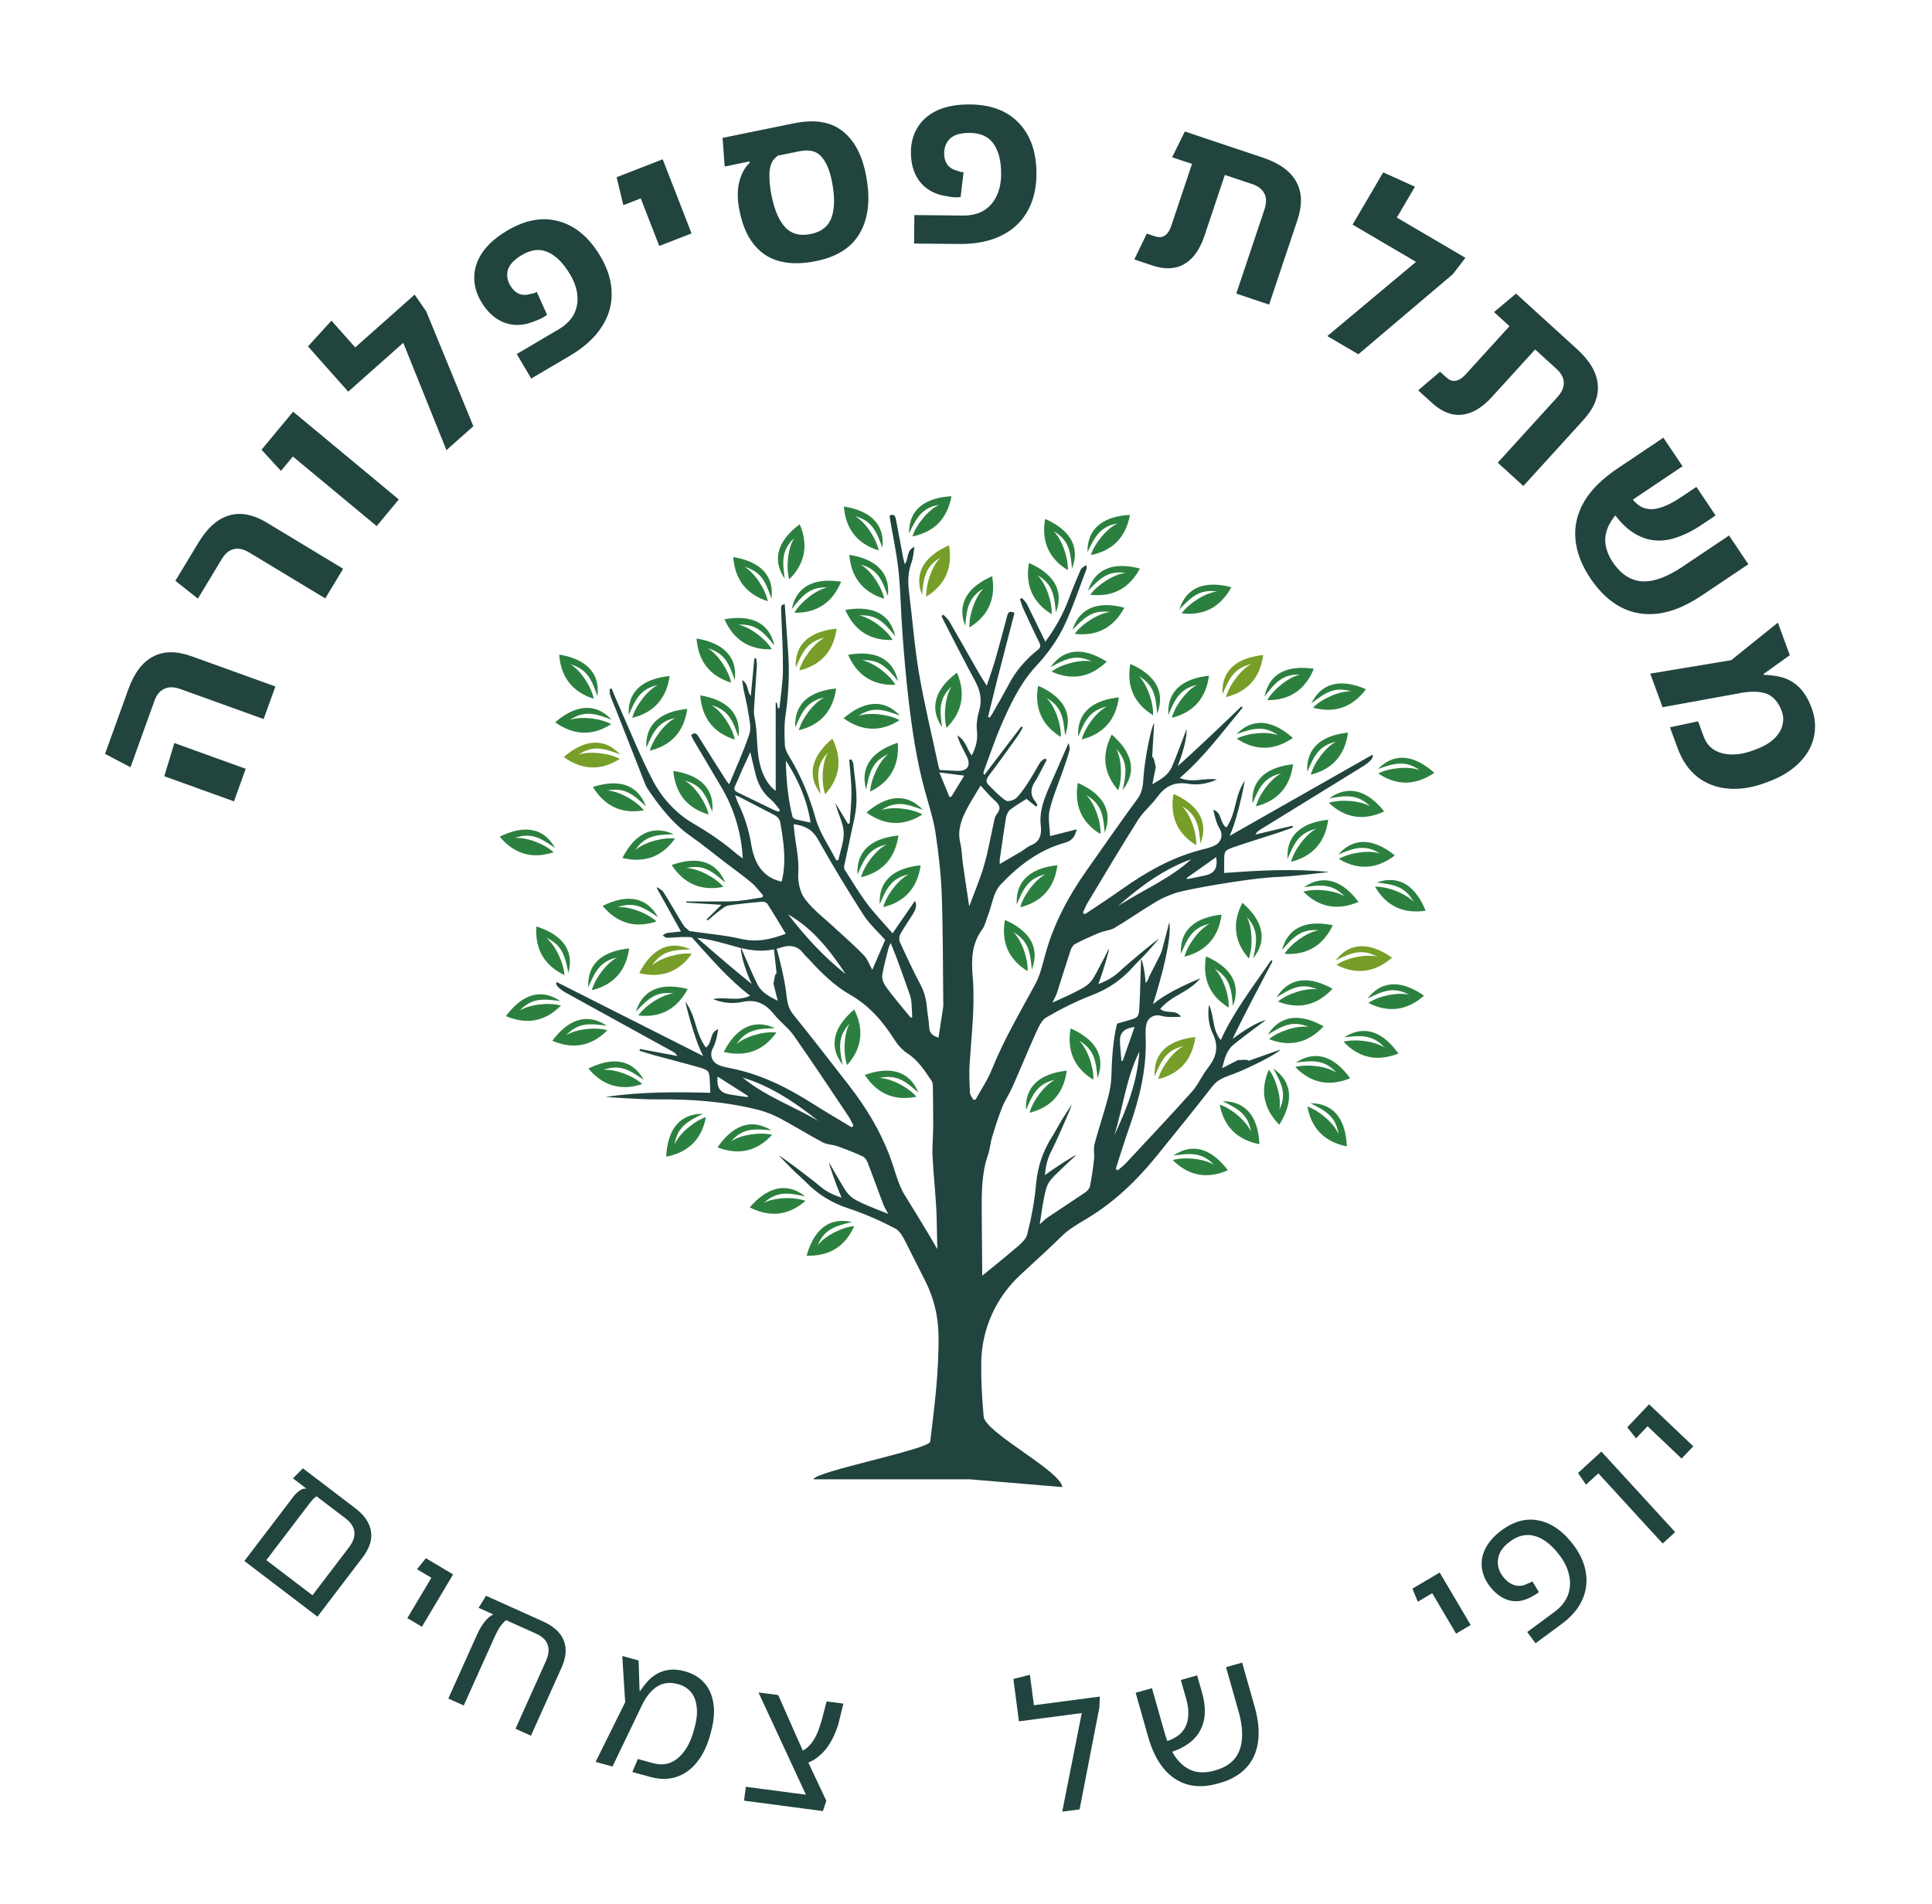 <svg xmlns="http://www.w3.org/2000/svg" width="619" height="610" viewBox="0 0 619 610" fill="none"><path d="M84.468 230.401L57.822 220.797C55.762 220.055 54.038 220.028 52.652 220.718C51.236 221.346 50.189 222.598 49.513 224.476L41.815 245.834L33.651 241.572L41.126 220.832C43.007 215.613 45.663 212.121 49.092 210.357C52.476 208.576 56.571 208.552 61.378 210.284L88.231 219.962L84.468 230.401ZM74.964 256.772L52.644 248.728L55.857 238.091L78.726 246.334L74.964 256.772Z" fill="#21443E"></path><path d="M104.209 191.74L79.965 177.095C78.09 175.963 76.418 175.578 74.948 175.941C73.436 176.278 72.152 177.322 71.095 179.072L63.395 191.818L56.188 186.1L63.587 173.853C66.455 169.105 69.744 166.202 73.453 165.144C77.12 164.062 81.141 164.842 85.515 167.484L109.946 182.243L104.209 191.74Z" fill="#21443E"></path><path d="M120.685 168.573L86.821 140.45L93.91 131.914L127.774 160.036L120.685 168.573ZM90.016 150.885L83.789 144.1L91.485 134.834L98.505 140.664L90.016 150.885Z" fill="#21443E"></path><path d="M113.807 111.314L132.857 94.398L136.571 99.789L151.66 136.571L143.035 144.229L129.2 109.849L111.569 125.505L98.675 110.986L106.197 102.744L113.807 111.314Z" fill="#21443E"></path><path d="M170.205 121.296L165.571 113.435L178.904 105.576C181.167 104.242 182.803 102.656 183.811 100.819C184.794 98.941 185.189 96.928 184.997 94.781C184.822 92.568 184.043 90.288 182.659 87.94C180.583 84.418 178.26 82.059 175.69 80.862C173.096 79.623 170.268 79.906 167.208 81.71C164.734 83.168 163.241 84.755 162.726 86.47C162.254 88.161 162.512 89.845 163.501 91.522C164.193 92.696 165.058 93.541 166.098 94.058C167.179 94.551 168.351 94.623 169.614 94.274C170.066 94.177 170.517 94.08 170.969 93.984C171.395 93.845 171.734 93.702 171.986 93.553L175.272 100.853C174.734 101.283 174.076 101.699 173.297 102.102C172.493 102.463 171.463 102.872 170.207 103.33C167.119 104.416 164.139 104.393 161.269 103.261C158.415 102.062 156.037 99.848 154.134 96.62C152.626 94.062 151.9 91.44 151.954 88.753C151.984 86.024 152.86 83.389 154.582 80.848C156.347 78.283 159.011 75.95 162.574 73.849C168.444 70.389 174.006 69.427 179.26 70.962C184.49 72.455 188.872 76.199 192.406 82.194C194.754 86.177 195.942 90.109 195.97 93.99C196.041 97.847 194.94 101.49 192.668 104.92C190.438 108.324 187.08 111.349 182.594 113.993L170.205 121.296Z" fill="#21443E"></path><path d="M211.222 78.807L201.984 55.064L212.325 51.041L221.563 74.784L211.222 78.807ZM199.714 65.739L197.562 56.785L207.767 52.814L211.076 61.318L199.714 65.739Z" fill="#21443E"></path><path d="M261.546 83.641C254.727 85.034 249.251 84.365 245.116 81.633C241.02 78.843 238.324 74.278 237.029 67.936L236.897 67.293C236.215 63.955 236.198 60.953 236.846 58.288C237.541 55.612 238.664 53.57 240.214 52.161L240.009 51.159L249.192 49.06L249.024 50.063C247.625 50.995 246.806 52.577 246.567 54.812C246.376 57.036 246.601 59.722 247.244 62.869C248.17 67.399 249.62 70.729 251.594 72.859C253.617 74.979 256.345 75.688 259.778 74.987C263.259 74.276 265.494 72.454 266.484 69.519C267.475 66.585 267.473 62.686 266.479 57.823C265.759 54.294 264.608 51.698 263.026 50.034C261.492 48.361 259.175 47.841 256.076 48.474L232.187 53.353L231.505 44.179L254.321 39.519C260.806 38.194 265.93 38.961 269.692 41.818C273.503 44.666 276.061 49.284 277.366 55.674C278.904 63.208 278.357 69.404 275.724 74.263C273.138 79.113 268.412 82.239 261.546 83.641Z" fill="#21443E"></path><path d="M292.868 78.038L292.959 68.913L308.434 69.067C311.062 69.094 313.282 68.58 315.093 67.528C316.905 66.427 318.283 64.907 319.227 62.97C320.22 60.984 320.73 58.629 320.757 55.904C320.798 51.816 320.027 48.596 318.445 46.244C316.862 43.844 314.295 42.626 310.743 42.59C307.871 42.562 305.773 43.149 304.447 44.352C303.169 45.556 302.521 47.132 302.501 49.078C302.488 50.441 302.793 51.612 303.415 52.592C304.087 53.572 305.054 54.238 306.316 54.592C306.752 54.742 307.189 54.892 307.625 55.043C308.062 55.144 308.427 55.197 308.719 55.2L307.763 63.148C307.081 63.238 306.302 63.255 305.427 63.197C304.552 63.091 303.459 62.91 302.147 62.653C298.942 61.989 296.402 60.43 294.528 57.978C292.704 55.478 291.81 52.354 291.848 48.607C291.877 45.639 292.609 43.018 294.043 40.745C295.478 38.423 297.589 36.619 300.375 35.332C303.211 34.047 306.697 33.424 310.834 33.466C317.647 33.534 322.907 35.581 326.614 39.609C330.322 43.589 332.141 49.058 332.072 56.017C332.026 60.64 331.013 64.62 329.032 67.959C327.101 71.298 324.277 73.849 320.561 75.613C316.893 77.377 312.456 78.233 307.248 78.181L292.868 78.038Z" fill="#21443E"></path><path d="M396.094 94.076L405.089 67.219C405.785 65.142 405.795 63.426 405.12 62.071C404.46 60.669 403.161 59.644 401.223 58.995L381.91 52.527L384.808 43.874L404.675 50.528C409.935 52.29 413.487 54.865 415.329 58.253C417.186 61.595 417.303 65.689 415.681 70.535L406.616 97.6L396.094 94.076ZM363.422 83.134L367.428 74.852L369.919 75.687C370.796 75.98 371.566 76.058 372.228 75.921C372.905 75.737 373.498 75.346 374.007 74.746C374.516 74.147 374.94 73.339 375.28 72.324L384.136 45.882L394.658 49.405L385.894 75.571C384.411 80.001 382.244 83.022 379.395 84.634C376.591 86.261 373.182 86.403 369.167 85.058L363.422 83.134ZM375.542 50.394L379.617 42.135L390.692 45.845L387.794 54.497L375.542 50.394Z" fill="#21443E"></path><path d="M447.539 69.721L469.513 82.614L465.532 87.811L435.21 113.523L425.262 107.686L453.688 83.908L433.351 71.975L443.179 55.227L453.34 59.836L447.539 69.721Z" fill="#21443E"></path><path d="M479.867 148.254L498.927 127.301C500.4 125.681 501.101 124.115 501.03 122.603C500.991 121.054 500.215 119.592 498.703 118.217L483.637 104.512L489.777 97.762L505.276 111.86C509.38 115.593 511.592 119.381 511.911 123.225C512.264 127.032 510.721 130.826 507.282 134.606L488.076 155.72L479.867 148.254ZM454.379 125.068L461.383 119.104L463.327 120.873C464.011 121.495 464.684 121.876 465.345 122.017C466.039 122.122 466.74 122.003 467.447 121.66C468.154 121.316 468.868 120.748 469.588 119.956L488.353 99.328L496.561 106.794L477.993 127.207C474.849 130.663 471.649 132.554 468.391 132.88C465.17 133.239 461.993 131.995 458.861 129.145L454.379 125.068ZM478.669 99.993L485.727 94.078L494.367 101.937L488.227 108.687L478.669 99.993Z" fill="#21443E"></path><path d="M509.557 185.313C506.736 181.111 505.136 176.938 504.758 172.796C504.38 168.653 505.285 164.675 507.472 160.862C509.66 157.048 513.238 153.473 518.208 150.136L532.935 140.248L539.08 149.399L524.413 159.247C520.898 161.607 518.314 163.957 516.662 166.298C515.05 168.611 514.261 170.929 514.296 173.25C514.398 175.585 515.222 177.904 516.768 180.207L516.931 180.449C518.572 182.806 520.44 184.454 522.536 185.391C524.658 186.37 527.095 186.551 529.846 185.934C532.638 185.291 535.772 183.802 539.246 181.469L553.974 171.581L560.159 180.793L545.371 190.722C540.401 194.059 535.738 196.018 531.38 196.599C527.062 197.153 523.072 196.492 519.407 194.614C515.811 192.75 512.595 189.75 509.761 185.616L509.557 185.313ZM515.148 161.687L521.005 157.051C522.606 159.786 524.252 161.582 525.942 162.441C527.673 163.272 529.563 163.38 531.613 162.766C533.689 162.193 535.96 161.078 538.425 159.423L543.516 156.005L549.66 165.157L544.994 168.29C542.286 170.108 539.605 171.439 536.948 172.285C534.319 173.171 531.762 173.422 529.277 173.039C526.793 172.656 524.359 171.564 521.978 169.763C519.637 167.935 517.36 165.243 515.148 161.687Z" fill="#21443E"></path><path d="M528.726 215.846L554.67 211.53L569.62 199.508L573.444 209.924L565.012 215.976L565.113 216.25C566.992 216.286 568.7 216.488 570.235 216.857C571.816 217.21 573.228 217.806 574.47 218.647C575.757 219.47 576.875 220.537 577.823 221.848C578.833 223.188 579.699 224.84 580.42 226.804C581.611 230.048 581.852 233.174 581.142 236.182C580.494 239.22 578.915 241.977 576.403 244.455C573.953 246.961 570.604 248.995 566.356 250.555L565.396 250.907C561.239 252.434 557.308 253.022 553.602 252.672C549.913 252.367 546.657 251.126 543.836 248.948C541.06 246.753 538.934 243.645 537.457 239.625L535.042 233.046L544.06 231.135L545.847 236C546.887 238.832 548.866 240.62 551.783 241.364C554.7 242.107 557.963 241.816 561.572 240.491L562.531 240.139C564.998 239.233 566.942 238.104 568.364 236.753C569.786 235.401 570.682 233.957 571.051 232.422C571.483 230.916 571.422 229.409 570.869 227.901C570.265 226.256 569.51 224.978 568.605 224.066C567.746 223.137 566.702 222.484 565.474 222.105C564.263 221.772 562.912 221.62 561.419 221.65C559.926 221.68 558.316 221.882 556.587 222.258L532.676 226.605L528.726 215.846Z" fill="#21443E"></path><path d="M113.714 483.176C116.749 485.487 118.462 487.978 118.851 490.647C119.296 493.31 118.41 496.096 116.194 499.006L101.718 518.017L78.295 500.181L94.165 479.34C94.451 478.964 94.808 478.593 95.235 478.227C95.686 477.829 96.161 477.498 96.658 477.234C97.187 476.994 97.711 476.923 98.229 477.021L93.864 473.697L97.05 470.487L113.714 483.176ZM100.116 511.161L111.769 495.859C113.151 494.044 113.737 492.365 113.528 490.821C113.374 489.27 112.421 487.828 110.669 486.493L101.421 479.452C101.058 479.669 100.666 479.989 100.246 480.411C99.857 480.856 99.484 481.314 99.127 481.783L85.33 499.902L100.116 511.161Z" fill="#21443E"></path><path d="M130.513 518.48L140.508 501.703L145.171 504.481L135.177 521.258L130.513 518.48ZM133.601 502.807L136.453 499.287L143.144 503.273L140.849 507.125L133.601 502.807Z" fill="#21443E"></path><path d="M173.91 519.508C177.39 521.072 179.621 523.111 180.605 525.623C181.641 528.115 181.408 531.03 179.908 534.366L170.11 556.16L165.159 553.934L174.885 532.302C175.821 530.221 176.012 528.453 175.459 526.997C174.958 525.521 173.721 524.339 171.748 523.452L162.17 519.146C161.809 519.372 161.302 519.877 160.648 520.661C159.993 521.445 159.239 522.787 158.384 524.689L148.585 546.482L143.635 544.256L152.877 523.701C153.586 522.122 154.385 520.778 155.272 519.667C156.176 518.521 157.086 517.744 158.002 517.337L157.023 516.637L158.789 512.709L173.91 519.508ZM153.345 515.178L155.722 511.33L167.56 516.653L165.721 520.742L153.345 515.178Z" fill="#21443E"></path><path d="M190.828 564.553L200.308 545.437L199.367 530.615L204.601 532.055L204.916 541.81L205.087 541.857C205.848 540.72 206.67 539.661 207.552 538.679C208.433 537.698 209.449 536.897 210.6 536.275C211.76 535.615 213.077 535.202 214.55 535.036C216.024 534.87 217.652 535.033 219.434 535.523C221.975 536.222 224.027 537.439 225.589 539.174C227.162 540.871 228.151 543.061 228.556 545.742C229.009 548.396 228.734 551.543 227.733 555.184L227.514 555.98C226.554 559.47 225.146 562.366 223.288 564.67C221.479 566.946 219.295 568.508 216.737 569.354C214.217 570.211 211.402 570.212 208.292 569.356L202.603 567.792L204.361 563.625L209.254 564.97C212.288 565.805 214.949 565.252 217.237 563.311C219.525 561.371 221.206 558.447 222.28 554.541L222.499 553.744C223.251 551.014 223.482 548.691 223.192 546.776C222.952 544.833 222.32 543.272 221.298 542.094C220.276 540.915 218.95 540.101 217.319 539.653C215.726 539.215 214.302 539.129 213.046 539.395C211.789 539.662 210.684 540.194 209.73 540.992C208.787 541.752 207.945 542.663 207.204 543.724C206.512 544.757 205.904 545.855 205.381 547.016L196.232 566.039L190.828 564.553Z" fill="#21443E"></path><path d="M260.298 579.567L243.012 542.298L249.329 543.13L257.721 562.089L264.743 576.999L260.298 579.567ZM238.383 576.977L238.969 572.532L263.01 575.699L264.743 576.999L263.653 580.307L238.383 576.977ZM256.506 565.44L255.413 561.547C256.717 561.282 257.821 560.733 258.724 559.9C259.671 559.033 260.459 558.026 261.086 556.879C261.713 555.731 262.201 554.586 262.55 553.442C262.944 552.263 263.258 551.234 263.493 550.352L264.83 545.172L270.212 545.881L268.797 551.646C268.521 552.84 268.071 554.149 267.447 555.574C266.862 557.005 266.081 558.41 265.106 559.789C264.131 561.168 262.92 562.377 261.474 563.416C260.072 564.422 258.416 565.096 256.506 565.44Z" fill="#21443E"></path><path d="M331.261 546.4L352.378 543.618L352.24 547.088L345.892 579.762L340.335 580.494L346.587 548.904L326.465 551.555L324.677 537.984L329.974 536.632L331.261 546.4Z" fill="#21443E"></path><path d="M390.189 571.494C386.632 572.502 383.39 572.602 380.463 571.796C377.575 570.979 375.055 569.301 372.905 566.762C370.745 564.185 369.059 560.759 367.848 556.482L363.86 542.404L369.083 540.925L373.07 555.003C374.046 558.447 375.301 561.219 376.836 563.319C378.398 565.37 380.197 566.741 382.232 567.432C384.257 568.085 386.499 568.063 388.959 567.366L389.526 567.205C392.062 566.487 394.039 565.314 395.459 563.685C396.867 562.019 397.68 559.908 397.896 557.353C398.151 554.788 397.79 551.783 396.815 548.339L392.811 534.204L397.977 532.741L401.964 546.819C403.176 551.095 403.537 554.897 403.049 558.224C402.587 561.503 401.322 564.253 399.253 566.474C397.184 568.695 394.371 570.309 390.814 571.317L390.189 571.494ZM373.557 561.917L372.13 558.397C374.698 557.792 376.683 556.862 378.085 555.606C379.477 554.313 380.31 552.707 380.584 550.79C380.897 548.862 380.71 546.687 380.024 544.265L378.336 538.304L383.558 536.825L385.15 542.445C385.825 544.829 386.109 547.058 386.002 549.133C385.884 551.169 385.35 553.037 384.401 554.737C383.478 556.388 382.105 557.82 380.282 559.031C378.496 560.232 376.254 561.194 373.557 561.917Z" fill="#21443E"></path><path d="M466.524 523.452L456.591 506.637L461.264 503.877L471.197 520.691L466.524 523.452ZM454.249 513.229L452.527 509.038L459.232 505.077L461.513 508.938L454.249 513.229Z" fill="#21443E"></path><path d="M491.975 526.546L489.311 522.939L498.043 516.489C500.068 514.994 501.481 513.265 502.282 511.304C503.059 509.312 503.232 507.229 502.799 505.054C502.398 502.856 501.415 500.698 499.849 498.578C497.372 495.224 494.764 493.116 492.025 492.255C489.262 491.361 486.52 491.919 483.8 493.929C481.585 495.565 480.313 497.385 479.984 499.388C479.654 501.392 480.144 503.28 481.453 505.052C482.481 506.444 483.689 507.385 485.078 507.875C486.467 508.365 487.939 508.206 489.495 507.4C489.795 507.276 490.079 507.164 490.347 507.064C490.592 506.932 490.794 506.807 490.952 506.69L493.051 510.128C492.789 510.37 492.441 510.627 492.007 510.899C491.572 511.171 491.019 511.482 490.348 511.831C487.876 513.119 485.498 513.408 483.214 512.699C480.907 511.959 478.888 510.418 477.159 508.076C475.78 506.21 474.98 504.233 474.759 502.147C474.539 500.061 474.959 498.014 476.02 496.008C477.057 493.97 478.763 492.075 481.135 490.322C485.153 487.355 489.189 486.33 493.241 487.248C497.326 488.144 501.015 490.822 504.31 495.283C506.437 498.162 507.71 501.109 508.128 504.125C508.578 507.118 508.156 510.022 506.861 512.837C505.574 515.596 503.396 518.11 500.327 520.376L491.975 526.546Z" fill="#21443E"></path><path d="M532.709 494.581L509.071 468.787L513.073 465.12L536.711 490.914L532.709 494.581ZM508.142 475.72L505.591 471.976L511.681 466.395L514.711 469.701L508.142 475.72Z" fill="#21443E"></path><path d="M538.776 467.36L524.62 453.906L528.359 449.972L542.515 463.425L538.776 467.36ZM524.172 460.887L521.368 457.327L526.734 451.682L529.984 454.771L524.172 460.887Z" fill="#21443E"></path><g clip-path="url(#clip0_1_352)"><path fill-rule="evenodd" clip-rule="evenodd" d="M406.59 332.96C413.3 335.59 419.19 334.12 424.08 328.86C417.34 325.08 410.58 324.58 406.17 331.58C410.75 328.76 413.99 326.82 419.3 329.05C415.53 328.48 409.49 330.5 406.59 332.97V332.96Z" fill="#2C803F"></path><path fill-rule="evenodd" clip-rule="evenodd" d="M409.45 320.93C416.16 323.56 422.06 322.09 426.93 316.83C420.19 313.05 413.43 312.55 409.03 319.55C413.61 316.73 416.85 314.79 422.16 317.02C418.39 316.45 412.35 318.47 409.44 320.94L409.45 320.93Z" fill="#2C803F"></path><path fill-rule="evenodd" clip-rule="evenodd" d="M411.55 305.63C418.74 306.13 423.92 302.96 427.01 296.48C419.45 294.89 412.85 296.44 410.74 304.43C414.27 300.37 416.78 297.55 422.52 298.08C418.75 298.67 413.59 302.4 411.56 305.62L411.55 305.63Z" fill="#2C803F"></path><path fill-rule="evenodd" clip-rule="evenodd" d="M428.97 275.22C435.15 278.94 441.2 278.47 446.9 274.1C440.89 269.24 434.31 267.62 428.79 273.78C433.77 271.77 437.29 270.4 442.16 273.48C438.54 272.29 432.24 273.27 428.97 275.21V275.22Z" fill="#2C803F"></path><path fill-rule="evenodd" clip-rule="evenodd" d="M375.75 371.72C380.84 376.83 386.83 377.84 393.41 374.99C388.76 368.82 382.77 365.64 375.92 370.28C381.24 369.54 385 369.06 388.96 373.24C385.74 371.2 379.39 370.63 375.74 371.72H375.75Z" fill="#2C803F"></path><path fill-rule="evenodd" clip-rule="evenodd" d="M417.59 285.71C422.68 290.82 428.67 291.83 435.25 288.98C430.6 282.81 424.61 279.63 417.76 284.27C423.09 283.53 426.84 283.05 430.8 287.23C427.58 285.19 421.23 284.62 417.58 285.71H417.59Z" fill="#2C803F"></path><path fill-rule="evenodd" clip-rule="evenodd" d="M440.55 284.11C444.15 290.35 449.68 292.88 456.77 291.82C453.86 284.66 448.89 280.05 441.08 282.77C446.42 283.43 450.16 283.93 452.92 288.99C450.33 286.19 444.35 284 440.55 284.11Z" fill="#2C803F"></path><path fill-rule="evenodd" clip-rule="evenodd" d="M371.09 345.77C378.09 344.03 382.04 339.42 382.98 332.3C375.3 333.12 369.49 336.62 369.95 344.88C372.05 339.93 373.57 336.47 379.19 335.21C375.79 336.93 372.03 342.08 371.09 345.76V345.77Z" fill="#779E28"></path><path fill-rule="evenodd" clip-rule="evenodd" d="M379.5 306.53C386.5 304.79 390.45 300.18 391.39 293.06C383.71 293.88 377.9 297.38 378.37 305.64C380.47 300.69 381.99 297.23 387.61 295.97C384.21 297.69 380.45 302.83 379.51 306.52L379.5 306.53Z" fill="#2C803F"></path><path fill-rule="evenodd" clip-rule="evenodd" d="M413.65 276.13C420.65 274.39 424.6 269.78 425.54 262.66C417.86 263.48 412.05 266.98 412.51 275.24C414.61 270.29 416.13 266.83 421.75 265.57C418.35 267.29 414.59 272.44 413.65 276.12V276.13Z" fill="#2C803F"></path><path fill-rule="evenodd" clip-rule="evenodd" d="M344.35 203.1C351.51 203.96 356.84 201.04 360.24 194.72C352.77 192.76 346.09 193.98 343.6 201.86C347.32 197.98 349.97 195.28 355.67 196.1C351.88 196.5 346.54 199.98 344.35 203.09V203.1Z" fill="#2C803F"></path><path fill-rule="evenodd" clip-rule="evenodd" d="M378.61 196.53C385.77 197.38 391.1 194.47 394.5 188.15C387.03 186.19 380.36 187.41 377.86 195.29C381.58 191.41 384.23 188.71 389.93 189.53C386.14 189.93 380.8 193.41 378.61 196.52V196.53Z" fill="#2C803F"></path><path fill-rule="evenodd" clip-rule="evenodd" d="M349.34 190.56C356.5 191.42 361.83 188.5 365.23 182.18C357.76 180.22 351.09 181.44 348.59 189.32C352.31 185.44 354.96 182.74 360.66 183.56C356.87 183.96 351.53 187.44 349.34 190.55V190.56Z" fill="#2C803F"></path><path fill-rule="evenodd" clip-rule="evenodd" d="M420.69 226.75C427.64 228.67 433.35 226.58 437.65 220.84C430.55 217.78 423.78 217.99 420.13 225.41C424.39 222.13 427.41 219.86 432.93 221.52C429.12 221.35 423.32 223.99 420.69 226.74V226.75Z" fill="#2C803F"></path><path fill-rule="evenodd" clip-rule="evenodd" d="M346.59 236.92C353.58 235.18 357.54 230.57 358.47 223.45C350.79 224.27 344.98 227.77 345.44 236.03C347.54 231.08 349.06 227.62 354.68 226.36C351.28 228.08 347.52 233.23 346.58 236.91L346.59 236.92Z" fill="#2C803F"></path><path fill-rule="evenodd" clip-rule="evenodd" d="M375.47 229.99C382.47 228.25 386.42 223.64 387.35 216.52C379.67 217.34 373.86 220.84 374.32 229.1C376.42 224.15 377.94 220.69 383.56 219.43C380.16 221.15 376.4 226.29 375.46 229.98L375.47 229.99Z" fill="#2C803F"></path><path fill-rule="evenodd" clip-rule="evenodd" d="M402.42 258.36C409.41 256.62 413.36 252.01 414.3 244.89C406.62 245.71 400.81 249.21 401.27 257.47C403.37 252.52 404.89 249.06 410.51 247.8C407.11 249.52 403.35 254.66 402.41 258.35L402.42 258.36Z" fill="#2C803F"></path><path fill-rule="evenodd" clip-rule="evenodd" d="M406.03 224.34C413.24 224.42 418.23 220.95 420.93 214.3C413.29 213.15 406.79 215.09 405.15 223.19C408.43 218.93 410.77 215.96 416.53 216.16C412.8 216.96 407.87 221 406.03 224.33V224.34Z" fill="#2C803F"></path><path fill-rule="evenodd" clip-rule="evenodd" d="M392.83 223.36C399.83 221.62 403.78 217.01 404.71 209.89C397.03 210.71 391.22 214.21 391.68 222.47C393.78 217.52 395.3 214.06 400.92 212.8C397.52 214.52 393.76 219.66 392.82 223.35L392.83 223.36Z" fill="#779E28"></path><path fill-rule="evenodd" clip-rule="evenodd" d="M420 248.21C426.99 246.47 430.95 241.86 431.88 234.74C424.19 235.56 418.39 239.06 418.85 247.32C420.95 242.37 422.47 238.91 428.09 237.65C424.69 239.37 420.93 244.51 419.99 248.2L420 248.21Z" fill="#2C803F"></path><path fill-rule="evenodd" clip-rule="evenodd" d="M329.89 356.55C336.89 354.81 340.84 350.2 341.77 343.08C334.09 343.9 328.28 347.4 328.74 355.66C330.84 350.71 332.36 347.25 337.98 345.99C334.58 347.71 330.82 352.86 329.88 356.54L329.89 356.55Z" fill="#2C803F"></path><path fill-rule="evenodd" clip-rule="evenodd" d="M271.41 341.28C276.22 335.92 276.9 329.88 273.69 323.47C267.79 328.46 264.95 334.62 269.97 341.19C268.93 335.91 268.25 332.2 272.19 328C270.34 331.33 270.12 337.7 271.41 341.28Z" fill="#2C803F"></path><path fill-rule="evenodd" clip-rule="evenodd" d="M326.91 290.7C333.9 288.96 337.86 284.35 338.79 277.23C331.1 278.05 325.3 281.55 325.76 289.81C327.87 284.86 329.38 281.4 335 280.14C331.6 281.86 327.84 287.01 326.9 290.69L326.91 290.7Z" fill="#2C803F"></path><path fill-rule="evenodd" clip-rule="evenodd" d="M336.92 215.2C343.49 218.17 349.45 217 354.59 212C348.06 207.88 341.33 207.03 336.57 213.79C341.29 211.21 344.62 209.44 349.81 211.94C346.07 211.18 339.94 212.89 336.91 215.19L336.92 215.2Z" fill="#2C803F"></path><path fill-rule="evenodd" clip-rule="evenodd" d="M350.29 345.96C344.14 342.19 341.77 336.6 343.02 329.54C350.1 332.64 354.57 337.73 351.64 345.46C351.13 340.11 350.73 336.35 345.75 333.46C348.48 336.13 350.51 342.17 350.29 345.96Z" fill="#2C803F"></path><path fill-rule="evenodd" clip-rule="evenodd" d="M393.68 322.87C387.54 319.1 385.16 313.51 386.41 306.45C393.49 309.54 397.96 314.64 395.03 322.37C394.52 317.02 394.12 313.26 389.13 310.37C391.86 313.03 393.89 319.07 393.67 322.87H393.68Z" fill="#2C803F"></path><path fill-rule="evenodd" clip-rule="evenodd" d="M329.24 311.19C323.1 307.42 320.72 301.83 321.97 294.77C329.05 297.87 333.52 302.96 330.59 310.69C330.08 305.34 329.68 301.58 324.69 298.69C327.42 301.36 329.45 307.39 329.23 311.19H329.24Z" fill="#2C803F"></path><path fill-rule="evenodd" clip-rule="evenodd" d="M339.88 236.15C333.74 232.38 331.36 226.79 332.61 219.73C339.69 222.82 344.16 227.92 341.23 235.65C340.72 230.3 340.32 226.54 335.33 223.65C338.06 226.31 340.09 232.35 339.87 236.15H339.88Z" fill="#2C803F"></path><path fill-rule="evenodd" clip-rule="evenodd" d="M336.94 196.8C330.79 193.03 328.42 187.44 329.67 180.38C336.75 183.48 341.23 188.57 338.3 196.3C337.79 190.95 337.39 187.19 332.4 184.3C335.13 186.96 337.16 193 336.94 196.8Z" fill="#2C803F"></path><path fill-rule="evenodd" clip-rule="evenodd" d="M281.53 176.36C274.64 174.26 270.93 169.44 270.37 162.29C278 163.51 283.61 167.31 282.72 175.53C280.88 170.48 279.55 166.94 273.99 165.39C277.3 167.28 280.78 172.62 281.53 176.35V176.36Z" fill="#2C803F"></path><path fill-rule="evenodd" clip-rule="evenodd" d="M283.29 191.85C276.4 189.75 272.69 184.93 272.13 177.78C279.76 179 285.37 182.8 284.48 191.03C282.64 185.98 281.31 182.44 275.76 180.89C279.07 182.79 282.55 188.12 283.3 191.85H283.29Z" fill="#2C803F"></path><path fill-rule="evenodd" clip-rule="evenodd" d="M286 205.06C278.8 205.34 273.71 202.01 270.83 195.44C278.44 194.08 284.99 195.83 286.85 203.89C283.45 199.72 281.03 196.82 275.28 197.19C279.03 197.89 284.07 201.78 286 205.06Z" fill="#2C803F"></path><path fill-rule="evenodd" clip-rule="evenodd" d="M247.29 208.04C240.09 208.32 235.01 204.99 232.12 198.42C239.73 197.06 246.28 198.81 248.14 206.87C244.74 202.7 242.32 199.8 236.57 200.17C240.32 200.87 245.36 204.76 247.29 208.04Z" fill="#2C803F"></path><path fill-rule="evenodd" clip-rule="evenodd" d="M235.43 236.97C228.55 234.82 224.88 229.98 224.36 222.82C231.98 224.09 237.57 227.94 236.62 236.15C234.81 231.09 233.51 227.54 227.96 225.95C231.26 227.87 234.7 233.23 235.42 236.96L235.43 236.97Z" fill="#2C803F"></path><path fill-rule="evenodd" clip-rule="evenodd" d="M190.23 223.89C183.35 221.74 179.68 216.9 179.16 209.74C186.78 211.01 192.37 214.85 191.42 223.07C189.61 218.01 188.31 214.46 182.77 212.87C186.07 214.78 189.51 220.14 190.23 223.88V223.89Z" fill="#2C803F"></path><path fill-rule="evenodd" clip-rule="evenodd" d="M234.24 218.74C227.36 216.59 223.69 211.75 223.17 204.59C230.79 205.86 236.38 209.71 235.43 217.92C233.62 212.86 232.32 209.31 226.78 207.72C230.08 209.64 233.52 215 234.24 218.73V218.74Z" fill="#2C803F"></path><path fill-rule="evenodd" clip-rule="evenodd" d="M246 192.64C239.12 190.49 235.45 185.65 234.93 178.49C242.55 179.76 248.14 183.6 247.19 191.82C245.38 186.76 244.08 183.21 238.54 181.62C241.84 183.54 245.28 188.9 246 192.63V192.64Z" fill="#2C803F"></path><path fill-rule="evenodd" clip-rule="evenodd" d="M286.9 219.44C279.7 219.72 274.61 216.39 271.73 209.82C279.34 208.46 285.89 210.21 287.75 218.27C284.35 214.1 281.93 211.2 276.18 211.57C279.93 212.27 284.97 216.16 286.9 219.44Z" fill="#2C803F"></path><path fill-rule="evenodd" clip-rule="evenodd" d="M288.23 230.75C282.16 234.64 276.1 234.35 270.28 230.15C276.15 225.12 282.68 223.31 288.37 229.32C283.33 227.45 279.77 226.18 275 229.4C278.59 228.1 284.91 228.91 288.23 230.76V230.75Z" fill="#2C803F"></path><path fill-rule="evenodd" clip-rule="evenodd" d="M195.82 232.03C189.75 235.92 183.69 235.63 177.87 231.43C183.74 226.4 190.27 224.59 195.96 230.6C190.92 228.73 187.36 227.46 182.59 230.68C186.18 229.38 192.5 230.19 195.83 232.03H195.82Z" fill="#2C803F"></path><path fill-rule="evenodd" clip-rule="evenodd" d="M198.57 243.17C192.5 247.06 186.43 246.77 180.62 242.57C186.49 237.54 193.02 235.73 198.71 241.74C193.67 239.87 190.11 238.6 185.34 241.83C188.92 240.53 195.25 241.34 198.58 243.18L198.57 243.17Z" fill="#779E28"></path><path fill-rule="evenodd" clip-rule="evenodd" d="M206.29 259.66C199.19 260.91 193.71 258.29 189.97 252.17C197.33 249.8 204.05 250.66 206.98 258.39C203.05 254.72 200.26 252.17 194.61 253.3C198.42 253.49 203.94 256.67 206.29 259.66Z" fill="#2C803F"></path><path fill-rule="evenodd" clip-rule="evenodd" d="M216.27 268.68C212.13 274.58 206.4 276.6 199.42 274.91C202.95 268.04 208.32 263.89 215.85 267.3C210.48 267.48 206.7 267.64 203.5 272.43C206.33 269.87 212.49 268.23 216.26 268.68H216.27Z" fill="#2C803F"></path><path fill-rule="evenodd" clip-rule="evenodd" d="M221.66 305.59C217.51 311.49 211.79 313.51 204.81 311.82C208.34 304.95 213.71 300.8 221.24 304.21C215.87 304.39 212.09 304.55 208.89 309.35C211.72 306.8 217.87 305.15 221.65 305.6L221.66 305.59Z" fill="#779E28"></path><path fill-rule="evenodd" clip-rule="evenodd" d="M248.74 330.83C244.59 336.73 238.87 338.75 231.89 337.06C235.42 330.19 240.79 326.04 248.32 329.45C242.95 329.63 239.17 329.79 235.97 334.58C238.8 332.02 244.95 330.38 248.73 330.83H248.74Z" fill="#2C803F"></path><path fill-rule="evenodd" clip-rule="evenodd" d="M177.37 273.08C170.53 275.37 164.72 273.6 160.11 268.1C167.03 264.67 173.81 264.51 177.85 271.72C173.42 268.67 170.28 266.57 164.86 268.52C168.65 268.14 174.59 270.47 177.36 273.08H177.37Z" fill="#2C803F"></path><path fill-rule="evenodd" clip-rule="evenodd" d="M180.83 312.43C174.32 309.34 171.36 304.03 171.85 296.87C179.22 299.19 184.21 303.78 182.12 311.78C181.04 306.51 180.24 302.82 174.98 300.47C177.98 302.83 180.64 308.62 180.83 312.42V312.43Z" fill="#2C803F"></path><path fill-rule="evenodd" clip-rule="evenodd" d="M210.33 295.26C203.49 297.55 197.68 295.77 193.08 290.27C200 286.84 206.78 286.68 210.82 293.9C206.39 290.85 203.25 288.75 197.83 290.7C201.62 290.32 207.55 292.65 210.33 295.26Z" fill="#2C803F"></path><path fill-rule="evenodd" clip-rule="evenodd" d="M179.73 322.2C174.68 327.34 168.7 328.4 162.09 325.59C166.7 319.39 172.67 316.17 179.54 320.77C174.21 320.07 170.46 319.61 166.52 323.82C169.73 321.76 176.07 321.14 179.72 322.21L179.73 322.2Z" fill="#2C803F"></path><path fill-rule="evenodd" clip-rule="evenodd" d="M194.59 330.11C189.54 335.25 183.55 336.31 176.95 333.5C181.56 327.3 187.53 324.08 194.41 328.67C189.08 327.97 185.33 327.51 181.39 331.72C184.6 329.66 190.94 329.04 194.6 330.11H194.59Z" fill="#2C803F"></path><path fill-rule="evenodd" clip-rule="evenodd" d="M205.78 347.36C198.95 349.66 193.13 347.89 188.52 342.4C195.44 338.96 202.22 338.8 206.27 346.01C201.84 342.97 198.7 340.86 193.28 342.83C197.07 342.45 203.01 344.77 205.78 347.37V347.36Z" fill="#2C803F"></path><path fill-rule="evenodd" clip-rule="evenodd" d="M231.75 284.16C224.69 285.62 219.13 283.18 215.2 277.17C222.48 274.58 229.23 275.22 232.39 282.86C228.35 279.31 225.48 276.85 219.87 278.15C223.68 278.22 229.3 281.23 231.74 284.15L231.75 284.16Z" fill="#2C803F"></path><path fill-rule="evenodd" clip-rule="evenodd" d="M293.62 351.42C286.56 352.88 281 350.44 277.08 344.43C284.36 341.84 291.11 342.49 294.27 350.13C290.23 346.58 287.36 344.12 281.75 345.42C285.56 345.49 291.18 348.5 293.62 351.42Z" fill="#2C803F"></path><path fill-rule="evenodd" clip-rule="evenodd" d="M295.57 260.96C289.5 264.85 283.43 264.56 277.62 260.35C283.49 255.32 290.02 253.51 295.71 259.52C290.67 257.65 287.11 256.38 282.34 259.61C285.92 258.31 292.25 259.12 295.57 260.96Z" fill="#2C803F"></path><path fill-rule="evenodd" clip-rule="evenodd" d="M342.12 182.7C335.97 178.93 333.6 173.34 334.85 166.28C341.93 169.38 346.4 174.47 343.47 182.2C342.96 176.85 342.56 173.09 337.57 170.2C340.3 172.87 342.33 178.91 342.11 182.71L342.12 182.7Z" fill="#2C803F"></path><path fill-rule="evenodd" clip-rule="evenodd" d="M352.61 267.29C346.46 263.52 344.09 257.93 345.34 250.87C352.42 253.97 356.89 259.06 353.96 266.79C353.45 261.44 353.05 257.68 348.06 254.79C350.79 257.46 352.82 263.5 352.6 267.29H352.61Z" fill="#2C803F"></path><path fill-rule="evenodd" clip-rule="evenodd" d="M310.6 201.05C316.75 197.28 319.12 191.69 317.87 184.63C310.79 187.73 306.31 192.82 309.24 200.55C309.75 195.2 310.15 191.44 315.14 188.55C312.41 191.21 310.38 197.25 310.6 201.05Z" fill="#2C803F"></path><path fill-rule="evenodd" clip-rule="evenodd" d="M303.27 233.2C308.39 228.13 309.43 222.14 306.6 215.55C300.42 220.18 297.22 226.16 301.84 233.02C301.11 227.69 300.65 223.94 304.84 219.99C302.79 223.21 302.2 229.55 303.27 233.2Z" fill="#2C803F"></path><path fill-rule="evenodd" clip-rule="evenodd" d="M278.8 253.63C285.28 250.48 288.2 245.15 287.64 238C280.29 240.39 275.34 245.02 277.5 253.01C278.53 247.73 279.3 244.03 284.54 241.64C281.57 244.03 278.96 249.84 278.8 253.64V253.63Z" fill="#2C803F"></path><path fill-rule="evenodd" clip-rule="evenodd" d="M275.87 281.1C282.88 279.41 286.86 274.82 287.84 267.71C280.15 268.48 274.32 271.94 274.73 280.2C276.87 275.27 278.4 271.81 284.04 270.6C280.62 272.29 276.83 277.41 275.87 281.1Z" fill="#2C803F"></path><path fill-rule="evenodd" clip-rule="evenodd" d="M264.39 254.49C269.21 249.13 269.9 243.09 266.69 236.68C260.78 241.66 257.94 247.82 262.95 254.4C261.92 249.12 261.24 245.41 265.19 241.22C263.33 244.55 263.1 250.92 264.39 254.5V254.49Z" fill="#779E28"></path><path fill-rule="evenodd" clip-rule="evenodd" d="M255.93 233.99C262.94 232.3 266.92 227.71 267.9 220.6C260.21 221.37 254.38 224.83 254.79 233.09C256.92 228.16 258.46 224.7 264.1 223.48C260.69 225.17 256.89 230.3 255.93 233.98V233.99Z" fill="#2C803F"></path><path fill-rule="evenodd" clip-rule="evenodd" d="M208.21 240.53C215.22 238.84 219.2 234.25 220.19 227.14C212.5 227.91 206.68 231.37 207.08 239.63C209.22 234.69 210.75 231.24 216.39 230.02C212.98 231.72 209.18 236.84 208.22 240.52L208.21 240.53Z" fill="#2C803F"></path><path fill-rule="evenodd" clip-rule="evenodd" d="M189.61 317.29C196.62 315.6 200.6 311.01 201.59 303.9C193.9 304.67 188.07 308.13 188.48 316.39C190.62 311.45 192.15 308 197.79 306.78C194.38 308.48 190.58 313.6 189.62 317.28L189.61 317.29Z" fill="#2C803F"></path><path fill-rule="evenodd" clip-rule="evenodd" d="M204.5 325.38C211.67 326.19 216.97 323.24 220.33 316.9C212.84 314.99 206.18 316.25 203.74 324.15C207.44 320.24 210.06 317.53 215.77 318.31C211.98 318.73 206.67 322.25 204.5 325.38Z" fill="#2C803F"></path><path fill-rule="evenodd" clip-rule="evenodd" d="M202.57 230.01C209.58 228.32 213.56 223.73 214.54 216.62C206.85 217.39 201.02 220.85 201.43 229.11C203.57 224.18 205.1 220.72 210.74 219.51C207.33 221.2 203.53 226.33 202.57 230.01Z" fill="#2C803F"></path><path fill-rule="evenodd" clip-rule="evenodd" d="M256.09 214.82C263.1 213.13 267.08 208.54 268.06 201.43C260.37 202.2 254.54 205.66 254.95 213.92C257.08 208.98 258.62 205.53 264.25 204.31C260.84 206.01 257.04 211.13 256.08 214.81L256.09 214.82Z" fill="#779E28"></path><path fill-rule="evenodd" clip-rule="evenodd" d="M254.54 196.34C261.75 196.46 266.76 193.02 269.49 186.39C261.85 185.2 255.34 187.09 253.66 195.19C256.97 190.95 259.32 188 265.08 188.23C261.35 189.01 256.39 193.02 254.53 196.34H254.54Z" fill="#2C803F"></path><path fill-rule="evenodd" clip-rule="evenodd" d="M252.86 185.63C257.99 180.57 259.04 174.59 256.22 167.99C250.02 172.61 246.82 178.58 251.42 185.45C250.71 180.12 250.25 176.37 254.45 172.42C252.4 175.63 251.79 181.98 252.86 185.63Z" fill="#2C803F"></path><path fill-rule="evenodd" clip-rule="evenodd" d="M227.02 260.99C220.1 258.95 216.36 254.17 215.73 247.02C223.37 248.17 229.02 251.92 228.2 260.15C226.31 255.12 224.95 251.59 219.39 250.09C222.72 251.95 226.24 257.26 227.03 260.98L227.02 260.99Z" fill="#2C803F"></path><path fill-rule="evenodd" clip-rule="evenodd" d="M282.99 290.66C290 288.97 293.98 284.38 294.96 277.27C287.27 278.03 281.44 281.5 281.85 289.76C283.98 284.83 285.53 281.37 291.16 280.16C287.74 281.85 283.95 286.98 282.99 290.66Z" fill="#2C803F"></path><path fill-rule="evenodd" clip-rule="evenodd" d="M296.78 191.16C302.92 187.39 305.3 181.8 304.05 174.74C296.97 177.84 292.49 182.93 295.42 190.66C295.93 185.31 296.34 181.55 301.32 178.66C298.59 181.32 296.56 187.36 296.78 191.16Z" fill="#779E28"></path><path fill-rule="evenodd" clip-rule="evenodd" d="M292.33 171.88C299.4 170.48 303.57 166.06 304.85 159C297.14 159.44 291.17 162.67 291.23 170.94C293.57 166.1 295.25 162.71 300.93 161.73C297.45 163.28 293.45 168.24 292.33 171.88Z" fill="#2C803F"></path><path fill-rule="evenodd" clip-rule="evenodd" d="M349.51 177.85C356.58 176.45 360.75 172.03 362.03 164.97C354.32 165.41 348.35 168.64 348.41 176.91C350.75 172.07 352.43 168.68 358.11 167.7C354.63 169.25 350.62 174.21 349.51 177.85Z" fill="#2C803F"></path><path fill-rule="evenodd" clip-rule="evenodd" d="M369.42 229.16C363.27 225.39 360.9 219.8 362.15 212.74C369.23 215.84 373.7 220.93 370.77 228.66C370.26 223.31 369.86 219.55 364.88 216.66C367.6 219.32 369.64 225.37 369.42 229.16Z" fill="#2C803F"></path><path fill-rule="evenodd" clip-rule="evenodd" d="M383.26 270.83C377.12 267.06 374.74 261.47 375.99 254.41C383.07 257.5 387.54 262.6 384.62 270.33C384.11 264.98 383.7 261.22 378.72 258.33C381.45 260.99 383.48 267.03 383.26 270.83Z" fill="#779E28"></path><path fill-rule="evenodd" clip-rule="evenodd" d="M400.11 307.12C395.36 301.7 394.76 295.65 398.05 289.28C403.89 294.34 406.65 300.54 401.55 307.05C402.65 301.79 403.39 298.08 399.49 293.84C401.3 297.2 401.44 303.57 400.11 307.13V307.12Z" fill="#2C803F"></path><path fill-rule="evenodd" clip-rule="evenodd" d="M358.26 253.21C353.51 247.78 352.91 241.74 356.2 235.37C362.04 240.43 364.8 246.62 359.7 253.14C360.8 247.88 361.54 244.17 357.64 239.93C359.45 243.29 359.59 249.66 358.26 253.22V253.21Z" fill="#2C803F"></path><path fill-rule="evenodd" clip-rule="evenodd" d="M390.79 353.94C392.1 361.03 396.47 365.25 403.51 366.62C403.16 358.9 400.01 352.9 391.74 352.85C396.55 355.25 399.91 356.97 400.83 362.66C399.32 359.16 394.41 355.1 390.79 353.93V353.94Z" fill="#2C803F"></path><path fill-rule="evenodd" clip-rule="evenodd" d="M226.17 357.96C224.86 365.05 220.49 369.27 213.45 370.64C213.8 362.92 216.95 356.91 225.22 356.87C220.41 359.27 217.04 360.99 216.13 366.68C217.64 363.18 222.55 359.11 226.17 357.95V357.96Z" fill="#2C803F"></path><path fill-rule="evenodd" clip-rule="evenodd" d="M247.38 363.62C242.52 368.95 236.58 370.22 229.88 367.66C234.25 361.29 240.1 357.86 247.14 362.19C241.79 361.68 238.02 361.37 234.24 365.72C237.37 363.54 243.68 362.69 247.37 363.62H247.38Z" fill="#2C803F"></path><path fill-rule="evenodd" clip-rule="evenodd" d="M258.06 384.79C252.64 389.54 246.59 390.15 240.22 386.86C245.28 381.02 251.47 378.25 257.99 383.35C252.73 382.25 249.02 381.52 244.78 385.42C248.13 383.61 254.5 383.46 258.07 384.79H258.06Z" fill="#2C803F"></path><path fill-rule="evenodd" clip-rule="evenodd" d="M273.68 392.85C270.81 399.46 265.61 402.59 258.44 402.34C260.52 394.9 264.93 389.75 273 391.57C267.77 392.83 264.11 393.75 261.94 399.09C264.2 396.02 269.89 393.16 273.69 392.85H273.68Z" fill="#2C803F"></path><path fill-rule="evenodd" clip-rule="evenodd" d="M396.26 236.67C402.24 240.69 408.32 240.53 414.22 236.46C408.46 231.31 401.97 229.35 396.15 235.23C401.23 233.47 404.82 232.28 409.52 235.61C405.96 234.23 399.63 234.9 396.26 236.68V236.67Z" fill="#2C803F"></path><path fill-rule="evenodd" clip-rule="evenodd" d="M441.59 247.84C447.57 251.86 453.64 251.7 459.55 247.63C453.79 242.48 447.3 240.52 441.48 246.4C446.56 244.64 450.15 243.44 454.85 246.77C451.29 245.4 444.96 246.06 441.59 247.84Z" fill="#2C803F"></path><path fill-rule="evenodd" clip-rule="evenodd" d="M425.75 257.25C430.98 262.21 437 263.05 443.5 260C438.67 253.97 432.59 250.97 425.88 255.81C431.18 254.92 434.91 254.33 439 258.39C435.72 256.45 429.36 256.06 425.75 257.25Z" fill="#2C803F"></path><path fill-rule="evenodd" clip-rule="evenodd" d="M406.55 342.75C403.63 349.34 404.84 355.29 409.88 360.4C413.96 353.83 414.75 347.1 407.95 342.39C410.56 347.09 412.36 350.41 409.9 355.62C410.64 351.88 408.88 345.75 406.55 342.74V342.75Z" fill="#2C803F"></path><path fill-rule="evenodd" clip-rule="evenodd" d="M418.89 354.55C420.14 361.65 424.48 365.91 431.51 367.34C431.22 359.62 428.12 353.59 419.85 353.48C424.64 355.92 427.99 357.67 428.86 363.37C427.38 359.86 422.5 355.75 418.89 354.56V354.55Z" fill="#2C803F"></path><path fill-rule="evenodd" clip-rule="evenodd" d="M415 341.9C419.99 347.1 425.96 348.23 432.59 345.5C428.05 339.24 422.12 335.96 415.19 340.47C420.53 339.83 424.28 339.42 428.18 343.67C424.99 341.58 418.66 340.88 415 341.9Z" fill="#2C803F"></path><path fill-rule="evenodd" clip-rule="evenodd" d="M430.47 333.8C435.41 339.05 441.37 340.24 448.03 337.57C443.56 331.27 437.66 327.93 430.68 332.37C436.03 331.78 439.79 331.41 443.64 335.7C440.48 333.57 434.15 332.82 430.47 333.8Z" fill="#2C803F"></path><path fill-rule="evenodd" clip-rule="evenodd" d="M428.18 309.16C434.6 312.45 440.61 311.58 445.99 306.84C439.66 302.4 432.99 301.22 427.91 307.74C432.75 305.4 436.17 303.79 441.23 306.54C437.54 305.59 431.32 307 428.19 309.16H428.18Z" fill="#779E28"></path><path fill-rule="evenodd" clip-rule="evenodd" d="M438.44 321.36C444.85 324.65 450.87 323.78 456.25 319.04C449.92 314.6 443.25 313.42 438.16 319.94C443 317.6 446.42 315.99 451.48 318.74C447.79 317.79 441.57 319.2 438.44 321.36Z" fill="#2C803F"></path><path fill-rule="evenodd" clip-rule="evenodd" d="M340.36 476.5C339.94 471.35 315.55 459.01 315.15 453.86C314.79 449.24 314.4 444.61 314.38 439.98C314.38 438.92 314.38 437.86 314.38 436.8C314.46 426 319.05 415.73 327.01 408.42C331.9 403.93 337.11 399.1 340.36 395.92C342.68 393.66 345.66 392.02 348.47 390.32C357.17 385.05 364.35 378.13 370.69 370.27C376.63 362.9 382.64 355.57 388.44 348.08C390.24 345.75 392.66 345.07 395.14 344.15C399.72 342.46 409.58 337.51 410.24 336.31C405.44 338 404.33 338.39 400.01 339.92C399.89 339.2 396.76 339.87 396.71 339.62C395.16 340.42 393.61 341.22 391.58 342.27C392.4 338.98 393.01 336.5 395.38 334.58C398.61 331.96 405.56 326.87 405.56 326.87C402.52 327.54 397.49 330.87 394.91 332.91C398.15 326.1 403.99 315 407.62 308.18C407.79 307.85 407.32 307.57 407.12 307.88C401.48 316.15 395.32 324.03 391.12 333.27C388.3 329.85 389.07 325.51 387.36 321.97C386.85 325.19 387.25 328.44 388.58 331.22C390.59 335.41 389.72 338.7 387.05 342.12C385.14 344.56 383.89 347.56 381.84 349.85C374.95 357.56 367.84 365.08 360.78 372.65C359.98 373.51 359.02 374.21 358.14 374.99C357.78 374.76 357.82 374.78 357.47 374.55C358.94 370.02 360.33 365.47 361.91 360.98C365.04 352.05 367.29 342.98 367.09 333.43C367.05 331.73 366.91 329.98 367.25 328.35C367.74 326 369.89 324.91 372 325.49C374 326.04 376.2 325.88 378.36 325.79C376.73 323.26 373.78 325.04 371.72 323.29C375.8 318.59 380.42 318.29 384.57 313.51C384.57 313.51 374.74 317.27 369.4 321.79C369.4 321.79 375.81 302.27 374.64 295.48L372.39 304.14C372.21 304.84 371.95 305.52 371.62 306.16L368.09 313.12C367.91 313.77 367.67 314.39 367.03 314.99C366.85 310.93 365.64 306.09 365.58 307.74C365.39 312.75 365.32 317.76 365.05 322.77C364.89 325.88 364.61 326.07 361.65 326.92C360.44 327.27 359.23 327.61 357.93 327.99C357.93 327.99 356.32 333.16 356.11 344.34C356.06 346.84 355.63 349.39 354.98 351.81C353.66 356.78 351.98 361.66 350.67 366.63C350.26 368.17 350.71 369.91 350.52 371.54C350.2 374.42 349.78 377.3 349.21 380.13C349.05 380.89 348.3 381.67 347.61 382.14C343.68 384.82 339.68 387.4 335.73 390.06C334.85 390.65 334.11 391.45 333.13 392.31C333.59 389.34 333.94 386.56 334.49 383.81C334.84 382.1 335.18 380.26 336.09 378.85C337.19 377.14 338.86 375.78 340.33 374.32C341.78 372.89 343.29 371.54 344.78 370.15C344.58 369.92 338.06 374.08 334.79 376.55C335 373.86 335.55 371.34 336.76 369.01C338.51 365.62 343.57 354.13 343.34 353.99C342.26 355.66 341.13 357.31 340.1 359.02C339.01 360.81 338.07 362.68 336.95 364.45C334.05 369.04 332.43 373.95 331.95 379.43C331.47 384.84 330.45 390.25 329.11 395.52C328.66 397.31 326.68 398.86 325.12 400.19C321.7 403.1 318.2 405.91 314.71 408.75C314.67 402.08 314.57 395.4 314.54 388.72C314.51 382.44 314.44 376.16 316.53 370.09C317.17 368.24 317.3 366.22 317.86 364.35C318.82 361.16 319.83 357.97 321.06 354.87C321.95 352.64 323.35 350.62 324.32 348.42C326.87 342.68 329.23 336.85 331.83 331.13C332.68 329.26 333.62 326.94 335.22 326.01C339.92 323.27 344.84 320.8 349.91 318.85C355.05 316.88 359.33 313.97 362.94 309.92C364.33 308.36 365.88 306.94 367.29 305.4C368.64 303.93 369.92 302.4 371.23 300.9C371.04 300.72 361.37 308.74 358.6 311.35C356.69 313.15 354.42 314.38 351.89 315.32C353.36 311.5 355.56 304.09 355.29 303.96C354.36 305.77 353.48 307.6 352.5 309.38C351.5 311.2 350.66 313.18 349.31 314.71C348.2 315.97 346.52 316.82 344.98 317.62C342.5 318.91 339.91 320.01 337.19 321.27C337.75 320.09 338.31 319.15 338.64 318.15C340.11 313.62 341.49 309.07 342.99 304.55C343.25 303.76 343.8 302.81 344.48 302.46C347.05 301.13 349.7 299.93 352.38 298.83C353.89 298.21 355.69 298.15 357.06 297.34C361.29 294.83 365.33 292.01 369.54 289.47C369.83 289.3 370.11 289.12 370.4 288.94C371.1 288.49 373.18 287.29 376.92 286.04C379.42 285.21 399.35 281.37 409.86 280.98C414.3 280.81 425.84 279.41 425.84 279.41C414.6 278.29 403.37 278.89 392.22 279.73C392.22 278.38 392.22 277.12 392.22 275.86C392.22 272.78 392.33 272.46 395.28 271.45C400.02 269.82 404.82 268.37 409.58 266.81C411.15 266.3 412.68 265.7 414.24 265.14C414.18 264.96 414.13 264.77 414.07 264.59C410.12 265.53 406.17 266.47 402.22 267.41C402.61 266.64 403.15 266.23 403.72 265.87C415.4 258.67 424.25 253.21 435.94 246.01C436.74 245.51 440.51 243.36 439.74 241.82C424.44 250.51 409.2 259.17 393.97 267.83C396.86 261.45 398.82 250.13 398.82 250.13C395.36 255.43 396.34 259.96 392.95 265.17C390.7 263.67 391.6 260.35 388.72 259.47C389.22 261.57 389.67 263.73 390.75 265.5C391.9 267.37 391.43 269.73 389.3 270.85C387.82 271.63 386.1 271.97 384.46 272.4C375.23 274.84 367.12 279.5 359.39 284.96C355.51 287.71 351.51 290.3 347.56 292.96C347.24 292.68 347.28 292.71 346.95 292.43C347.45 291.36 347.87 290.25 348.48 289.25C353.81 280.39 359.09 271.48 364.61 262.74C366.25 260.14 368.78 258.11 370.61 255.6C373.15 252.1 376.09 250.36 380.66 251.14C383.7 251.66 386.93 251.14 389.88 249.77C386.01 249.1 382.06 251.03 377.99 249.27C385.72 242.68 391.6 234.6 398 226.9C398.24 226.61 397.84 226.24 397.57 226.5C392.02 231.86 382.95 240.53 377.29 245.52C378.55 242.48 380.37 236.73 380.17 233.62C380.17 233.62 377.19 241.7 375.56 245.53C374.37 248.33 372.16 249.6 369.21 251.29C369.66 249.05 370 247.34 370.34 245.63C370.08 245.66 369.87 242.45 369.14 242.54C369.42 237.96 369.49 236.79 369.79 231.71C368.82 232.67 366.77 243.52 366.41 248.38C366.22 251.02 366.23 253.53 364.48 255.91C358.87 263.54 353.48 271.33 348.03 279.08C342.22 287.34 337.53 296.14 334.87 305.96C334 309.13 333.26 312.44 331.72 315.29C326.84 324.33 321.59 333.17 317.75 342.76C316.4 346.12 314.29 349.18 312.54 352.38C312.21 352.38 312.15 352.38 311.82 352.37C311.45 351.62 310.81 350.88 310.77 350.12C310.61 347.08 310.46 344.02 310.65 340.99C311.25 331.56 312.46 322.16 311.63 312.67C311.18 307.51 311.33 302.38 314.65 297.88C315.58 296.62 315.92 294.93 316.5 293.42C317.8 290.08 318.26 285.96 320.52 283.53C326.25 277.41 332.97 272.27 341.3 269.99C343.64 269.35 344.43 267.9 344.99 265.74C342.18 266.45 339.56 267.11 336.43 267.9C336.33 264.89 335.69 262.07 336.3 259.54C337.35 255.13 339.19 250.9 340.67 246.59C341.39 244.49 342.14 242.4 342.7 240.25C342.88 239.58 342.47 238.77 342.35 238.09C340.39 242.57 338.54 246.87 336.63 251.15C334.74 255.41 332.9 259.71 333.46 264.51C333.8 267.49 333.19 269.73 330.15 270.94C329.11 271.36 328.25 272.21 327.27 272.79C325.02 274.13 322.74 275.44 320.32 276.85C320.32 276.19 320.27 275.8 320.32 275.43C320.97 270.92 321.59 266.4 322.34 261.9C322.49 261.02 322.98 259.98 323.65 259.45C325.3 258.15 327.14 257.11 328.88 255.99C329.82 256.74 330.91 257.61 332 258.47C332.12 258.35 332.24 258.23 332.36 258.12C332.2 257.73 332.12 257.27 331.86 256.98C329.8 254.65 330.24 252.37 331.83 250.08C332.06 249.76 332.25 249.41 332.44 249.06C333.41 247.21 334.38 245.36 335.34 243.51L334.81 243.04C334.29 243.44 333.61 243.75 333.28 244.27C332.09 246.14 331.09 248.14 329.88 250C328.6 251.96 327.33 253.98 325.71 255.62C324.96 256.38 322.97 256.98 322.27 256.53C320.28 255.23 318.65 253.38 316.9 251.71C315.88 250.75 315.81 249.86 316.76 248.61C319.99 244.36 323.08 240 326.19 235.66C326.76 234.86 327.2 233.96 327.69 233.1L327.2 232.8C323.26 237.97 319.33 243.13 315.39 248.3C315.05 247.84 315.05 247.59 315.12 247.37C317 242.32 318.69 237.18 320.84 232.24C323.76 225.54 326.94 218.84 331.94 213.45C335.72 209.38 338.91 204.96 341.2 200.02C343.86 194.28 345.85 188.24 348.1 182.32C348.24 181.96 348.12 181.51 348.12 181.1C347.19 181.48 346.47 182.02 346.16 182.74C344.89 185.65 343.67 188.58 342.57 191.55C340.74 196.51 338.27 201.08 334.92 205.62C332.86 201.39 330.98 197.45 329.01 193.54C328.64 192.81 327.94 192.23 327.4 191.59L326.79 191.96C327.15 193.02 327.43 194.11 327.89 195.12C329.54 198.69 331.19 202.27 332.95 205.79C333.51 206.92 333.4 207.53 332.41 208.31C328.56 211.33 325.47 215 323.18 219.34C321.49 222.54 319.65 225.66 317.86 228.82C317.64 229.2 317.36 229.55 317.11 229.92C316.93 229.85 316.75 229.79 316.57 229.72C317.52 225.86 318.43 221.99 319.41 218.15C321.27 210.86 323.17 203.59 325.04 196.38C323.44 195.61 322.99 196.21 322.69 197.34C321.44 202.07 320.19 206.79 318.84 211.5C318.1 214.09 317.16 216.63 316.13 219.72C314.97 217.83 314.11 216.51 313.33 215.14C310.27 209.8 307.26 204.43 304.17 199.11C303.69 198.29 302.88 197.66 302.23 196.94L301.66 197.38C301.9 197.92 302.12 198.47 302.4 199C305.73 205.42 308.98 211.88 312.43 218.24C314.09 221.31 314.71 224.28 313.71 227.71C313.12 229.75 312.76 232.01 313 234.09C313.34 236.98 312.68 239.46 311.35 242.06C309.74 240.09 309.49 237.27 306.7 235.63C307.12 236.81 307.32 237.52 307.63 238.18C308.31 239.61 309.07 241.01 309.77 242.43C311.16 245.26 309.98 247.12 306.84 247.01C304.95 246.94 303.07 246.83 301.06 246.72C300.95 246.36 300.77 245.89 300.66 245.4C298.55 235.53 296.16 225.71 294.45 215.76C292.99 207.2 292.36 198.5 291.27 189.87C290.86 186.61 290.84 183.47 292.01 180.32C292.6 178.72 292.68 176.93 293 175.23C290.3 176.29 291.22 179.01 289.9 180.77C289.72 180.09 289.52 179.5 289.4 178.88C288.61 174.76 287.83 170.65 287.07 166.53C286.86 165.39 286.53 164.55 285.04 165.18C285.07 165.5 285.07 165.81 285.12 166.11C286.06 171.68 287.28 177.23 287.87 182.84C288.57 189.52 288.63 196.26 289.14 202.96C289.66 209.93 290.24 216.89 291.05 223.83C292.23 233.86 293.69 243.85 296.39 253.62C297.61 258.02 299.06 262.4 299.74 266.89C300.74 273.54 301.5 280.27 301.74 286.98C302.15 298.64 302.08 310.31 302.22 321.98C302.22 322.32 302.2 322.65 302.15 322.98C301.68 326.14 301.19 329.3 300.7 332.49C298.7 331.87 297.77 330.95 297.7 329.11C297.62 327.09 297.18 325.08 297 323.06C296.78 320.45 296.25 318.01 294.98 315.63C292.56 311.1 290.4 306.42 288.27 301.74C287.96 301.06 288.12 299.9 288.51 299.21C289.75 297 291.26 294.94 292.56 292.76C293.68 290.89 293.73 289.72 293.12 288.68C290.86 291.96 288.55 295.31 285.97 299.06C282.95 295.58 280.16 292.7 277.77 289.51C275.19 286.06 272.99 282.32 270.65 278.69C270.48 278.42 270.38 277.94 270.45 277.63C271.11 274.4 271.86 271.18 272.5 267.95C273.21 264.35 274.29 260.76 274.4 257.13C274.52 252.98 273.79 248.8 273.38 244.64C273.33 244.18 272.96 243.75 272.75 243.31L272.09 243.48C272.35 246.94 272.78 250.39 272.8 253.85C272.82 257.18 272.43 260.51 272.22 263.83C271.94 263.9 271.95 263.9 271.67 263.97L267.66 257.35C268.35 260.5 270.07 263.38 270.3 266.37C270.53 269.38 269.24 272.51 268.64 275.58C268.29 275.63 268.3 275.63 267.95 275.68C265.66 271.18 262.6 266.89 261.28 262.11C259.29 254.97 256.51 248.35 252.68 242.08C252.07 241.08 251.52 239.88 251.47 238.74C251.34 235.68 251.2 232.57 251.64 229.56C252.63 222.73 253.01 215.82 252.51 208.94C252.13 203.82 251.79 198.69 251.43 193.56C250.21 193.85 250.2 194 250.28 196.24C250.52 202.4 250.9 208.56 250.85 214.72C250.81 218.78 250.13 222.84 249.73 226.9C249.43 226.91 249.52 226.9 249.22 226.92L248.91 225.16C248.78 225.17 248.66 225.18 248.53 225.18V253.42C246.38 251.78 245.23 249.8 244.3 247.5C242 241.74 243.02 235.54 241.7 229.67C241.5 228.76 241.54 227.78 241.6 226.83C241.88 222.33 242.22 217.83 242.49 213.33C242.54 212.54 242.34 211.73 242.26 210.94L241.69 210.96L240.56 222.99C239.22 221.5 239.96 219.32 237.8 217.9C237.97 219.16 238.04 219.97 238.2 220.76C238.69 223.19 239.34 225.59 239.69 228.03C240.03 230.39 240.78 233.02 240.1 235.13C238.37 240.51 235.94 245.67 233.63 251.3C233.07 250.62 232.91 250.45 232.79 250.26C229.8 245.54 226.77 240.84 223.84 236.08C223.18 235.01 222.63 234.51 221.42 235.55C221.71 236.13 221.97 236.76 222.32 237.35C225.22 242.26 228.12 247.18 231.03 252.08C235.22 259.12 237.5 266.75 237.99 275.06C237.26 274.52 236.52 274.04 235.85 273.47C231.61 269.8 227 266.71 222.14 263.88C216.57 260.62 212.16 255.8 209.2 250.16C205.34 242.82 202.26 235.07 198.87 227.48C197.85 225.21 196.91 222.91 195.94 220.62L195.33 220.77C195.39 221.47 195.31 222.22 195.54 222.86C196.13 224.54 196.86 226.16 197.51 227.81C200.6 235.65 203.67 243.51 206.76 251.35C206.95 251.82 207.18 252.27 207.46 252.69C211.34 258.47 215.55 263.92 221.36 267.98C225.1 270.59 228.63 273.51 232.27 276.29C235.09 278.45 238 280.52 240.73 282.8C242.14 283.98 243.25 285.53 244.49 286.91C244.39 287.19 244.37 287.25 244.26 287.53C241.57 287.94 238.89 288.49 236.19 288.71C233.41 288.93 230.61 288.84 227.81 288.85C225.16 288.87 222.51 288.85 219.86 288.85C219.86 289.09 219.86 288.98 219.85 289.22C223.41 289.44 226.97 289.66 231.15 289.92C229.31 291.73 227.86 293.15 226.41 294.57C226.62 294.8 226.53 294.7 226.73 294.93C228.11 293.79 229.44 292.61 230.87 291.54C231.65 290.95 232.53 290.25 233.43 290.12C237.01 289.6 240.61 289.24 244.21 288.93C244.76 288.88 245.61 289.21 245.89 289.64C247.91 292.79 249.82 296.01 251.76 299.2C247.2 300.93 242.57 302.05 237.41 300.84C232.12 299.61 226.64 299.2 221.26 298.38C221.12 298.36 220.98 298.32 220.84 298.28C220.44 297.93 220.04 297.59 219.67 297.26C219.61 297.21 219.56 297.19 219.5 297.19C218.8 296.22 218.18 295.19 217.56 294.16C215.89 291.4 214.31 288.59 212.57 285.87C212.14 285.19 211.26 284.8 210.59 284.27C210.54 284.37 210.49 284.47 210.44 284.57C212.97 289.11 215.5 293.65 218.18 298.47C216.24 298.68 214.91 298.77 213.6 299C213.14 299.08 212.74 299.49 212.31 299.75C212.78 300.01 213.24 300.48 213.71 300.48C215.35 300.48 217 300.28 218.64 300.24C219.65 300.21 220.64 300.24 221.63 300.31C227.52 306.88 233.23 313.58 240.33 319.05C236.35 321.01 232.31 319.28 228.47 320.14C231.49 321.37 234.74 321.72 237.75 321.06C242.28 320.06 245.3 321.65 248.01 325.03C249.95 327.45 252.58 329.34 254.35 331.86C260.29 340.33 265.99 348.96 271.76 357.55C272.41 358.52 272.88 359.62 273.44 360.65C273.13 360.95 273.17 360.91 272.86 361.21C268.78 358.75 264.67 356.35 260.65 353.8C252.67 348.72 244.34 344.46 235 342.48C233.34 342.13 231.6 341.87 230.09 341.16C227.91 340.15 227.34 337.81 228.39 335.89C229.39 334.07 229.73 331.89 230.12 329.77C227.28 330.78 228.35 334.06 226.17 335.67C222.52 330.63 223.28 326.06 219.57 320.93C219.57 320.93 222.08 332.13 225.28 338.37C209.64 330.47 193.99 322.57 178.29 314.64C177.59 316.22 181.46 318.18 182.29 318.64C194.32 325.26 203.42 330.27 215.44 336.9C216.03 337.22 216.58 337.6 217.02 338.36C213.03 337.61 209.03 336.87 205.04 336.12C204.99 336.31 204.95 336.49 204.9 336.68C206.48 337.16 208.04 337.68 209.63 338.12C214.47 339.44 219.33 340.66 224.14 342.05C227.13 342.92 227.25 343.23 227.41 346.3C227.48 347.56 227.53 348.82 227.6 350.16C216.42 349.87 205.17 349.82 194 351.49C194 351.49 205.59 352.32 210.04 352.27C221.19 352.14 232.26 352.91 243.11 355.66C245.53 356.28 247.92 357.28 250.13 358.46C254.67 360.88 259.03 363.62 263.58 366.03C264.99 366.78 266.79 366.74 268.33 367.29C271.06 368.26 273.77 369.32 276.4 370.53C277.1 370.85 277.7 371.77 278 372.55C279.72 376.98 281.31 381.47 283 385.91C283.38 386.9 283.99 387.81 284.6 388.96C281.82 387.83 279.18 386.86 276.64 385.7C275.06 384.97 273.35 384.22 272.17 383.01C270.75 381.55 269.81 379.62 268.73 377.85C267.67 376.12 266.69 374.33 265.68 372.57C265.42 372.71 267.98 380 269.64 383.75C267.07 382.94 264.74 381.82 262.74 380.12C259.84 377.65 249.8 370.11 249.61 370.3C250.99 371.74 252.35 373.21 253.77 374.6C255.26 376.07 256.87 377.41 258.34 378.9C262.15 382.77 266.56 385.46 271.79 387.18C276.95 388.88 281.99 391.11 286.81 393.62C288.45 394.47 289.51 396.74 290.45 398.57C291.92 401.43 294.37 406.32 296.5 410.55C299.14 415.81 300.57 421.59 300.68 427.48V427.57C300.9 439.12 299.42 450.52 298.03 461.94C297.73 464.4 260.94 471.54 260.65 474H310.65L340.36 476.5ZM235.49 251.92C236.3 250.15 237.04 248.34 237.83 246.57C238.64 244.75 239.49 242.95 240.4 240.98C241.02 243.6 241.54 246.05 242.18 248.46C243 251.52 244.48 254.16 247.01 256.22C248.14 257.14 248.95 258.45 249.9 259.58C249.77 259.75 249.63 259.92 249.5 260.09C248.95 259.89 248.38 259.74 247.86 259.49C244.04 257.65 240.24 255.77 236.42 253.94C235.48 253.49 234.99 253.01 235.49 251.91V251.92ZM250.42 282.52C243.97 281.04 241.58 276.14 240.64 270.33C239.9 265.77 238.49 261.48 236.5 257.35C236.16 256.64 235.92 255.87 235.52 254.84C236.17 255.07 236.52 255.15 236.82 255.31C240.58 257.25 244.32 259.23 248.09 261.15C249.19 261.71 249.81 262.45 250.03 263.72C251.12 269.99 252.01 276.26 250.43 282.53L250.42 282.52ZM239.49 351.55C237.56 351.26 235.63 351.01 233.71 350.67C230.69 350.14 229.58 348.57 229.9 344.95C233.26 347.09 236.46 349.14 239.67 351.18C239.61 351.3 239.56 351.42 239.49 351.55ZM237.9 345.26C247.03 348.05 254.78 353.26 262.15 359.15C254.11 354.44 245.19 351.28 237.9 345.26ZM381.69 275.31C374.7 281.69 365.95 285.27 358.15 290.37C365.22 284.13 372.71 278.54 381.69 275.31ZM309.83 259.09C311.12 256.63 312.65 254.3 314.19 251.71C315.75 253.39 317.08 255.1 318.7 256.49C320.31 257.87 320.82 259.1 319.36 260.87C318.94 261.38 318.72 262.12 318.57 262.79C317.48 267.6 316.67 272.49 315.31 277.23C314.07 281.55 312.27 285.71 310.53 290.43C309.8 285.58 309.14 281.29 308.53 276.99C308.2 274.67 308.19 272.28 307.65 270.01C306.69 265.97 308.05 262.49 309.83 259.09ZM300.97 247.5C303.82 247.87 306.16 248.17 308.94 248.53C307.44 250.97 306.12 253.13 304.79 255.29C304.59 255.31 304.39 255.33 304.19 255.35C303.16 252.84 302.14 250.34 300.97 247.5ZM285.43 302.28C287.49 307.25 289.74 313.71 291.51 318.78C292.28 320.98 292.06 323.53 292.29 325.91C292.14 325.98 291.99 326.06 291.84 326.13C291.3 325.49 290.75 324.85 290.22 324.2C288.06 321.53 285.82 318.92 283.82 316.13C283.11 315.14 282.51 313.66 282.67 312.53C283.1 309.57 283.99 306.67 284.69 303.75C284.69 303.75 285.18 302.25 285.42 302.28H285.43ZM262.08 268.98C266.67 277.15 271.53 285.18 276.59 293.07C278.52 296.07 281.29 298.53 283.61 301.17C282.24 304.35 280.86 307.52 279.47 310.75C278.6 309.19 277.99 307.37 276.8 306.12C273.97 303.16 270.85 300.48 267.85 297.68C264.48 294.52 260.66 291.7 257.91 288.07C256.27 285.91 255.57 282.42 255.76 279.61C256.07 274.94 254.87 270.55 254.45 266.03C254.4 265.47 254.34 264.92 254.27 264.09C257.83 264.54 260.28 265.78 262.08 268.98ZM270.95 312.11C263.91 306.61 257.97 300.03 252.5 292.99C260.5 297.55 265.95 304.59 270.95 312.11ZM259.71 263.57C258 263.21 256.46 262.92 254.95 262.53C254.55 262.42 254 262.04 253.91 261.69C252.44 255.8 251.88 249.8 251.79 243.72C255.76 249.8 258.56 256.32 259.71 263.56V263.57ZM223.33 300.5C227.63 301 231.81 302.23 235.99 303.41C236.45 303.54 236.92 303.66 237.38 303.77C237.43 306.92 239.46 312.38 240.84 315.29C236.07 311.48 228.95 305.38 223.33 300.49V300.5ZM242.57 315.22C240.94 311.87 238.07 305.16 237.48 303.8C240.97 304.64 244.46 304.92 247.97 304.2C248.27 306.95 248.44 308.46 248.82 311.93C248.09 311.88 248.03 315.09 247.78 315.08C248.21 316.77 248.63 318.46 249.19 320.68C246.17 319.13 243.9 317.97 242.57 315.23V315.22ZM289.76 382.75C288.09 379.98 287.18 376.7 286.16 373.58C283.02 363.91 277.91 355.34 271.69 347.38C265.87 339.91 260.1 332.39 254.13 325.05C252.27 322.77 252.16 320.25 251.83 317.63C251.4 314.19 249.97 307.76 248.82 304.01C249.29 303.89 249.77 303.76 250.24 303.6C253.11 302.64 255.61 303.04 257.53 305.63C257.98 306.24 258.59 306.73 259.1 307.29C263.09 311.66 267.24 315.8 272.47 318.79C278.45 322.2 282.85 327.27 286.52 333.05C287.61 334.77 289.07 336.45 290.76 337.54C294.21 339.79 296.28 343.1 298.49 346.35C298.82 346.83 298.87 347.56 298.88 348.17C298.94 352.49 299.01 356.82 298.99 361.14C298.97 364.25 298.63 367.37 298.78 370.47C299.11 377.07 299.91 383.64 300.1 390.24C300.19 393.58 300.26 396.92 300.31 400.26C296.97 394.32 293.3 388.59 289.77 382.76L289.76 382.75ZM357.05 363.68C359.81 354.78 360.85 345.38 365.06 336.91C364.42 346.43 361.11 355.17 357.05 363.68ZM363.53 329.04C362.21 332.79 360.94 336.38 359.68 339.98C359.55 339.95 359.42 339.92 359.29 339.89C359.13 337.95 358.94 336.01 358.83 334.06C358.66 331 359.94 329.56 363.53 329.05V329.04ZM386.14 280.52C384.24 280.95 382.32 281.3 380.4 281.68C380.34 281.56 380.27 281.44 380.21 281.32C383.32 279.12 386.42 276.92 389.67 274.62C390.17 278.22 389.14 279.84 386.14 280.52Z" fill="#21443E"></path></g><defs><clipPath id="clip0_1_352"><rect width="304.03" height="317.81" fill="white" transform="translate(157 159)"></rect></clipPath></defs></svg>
